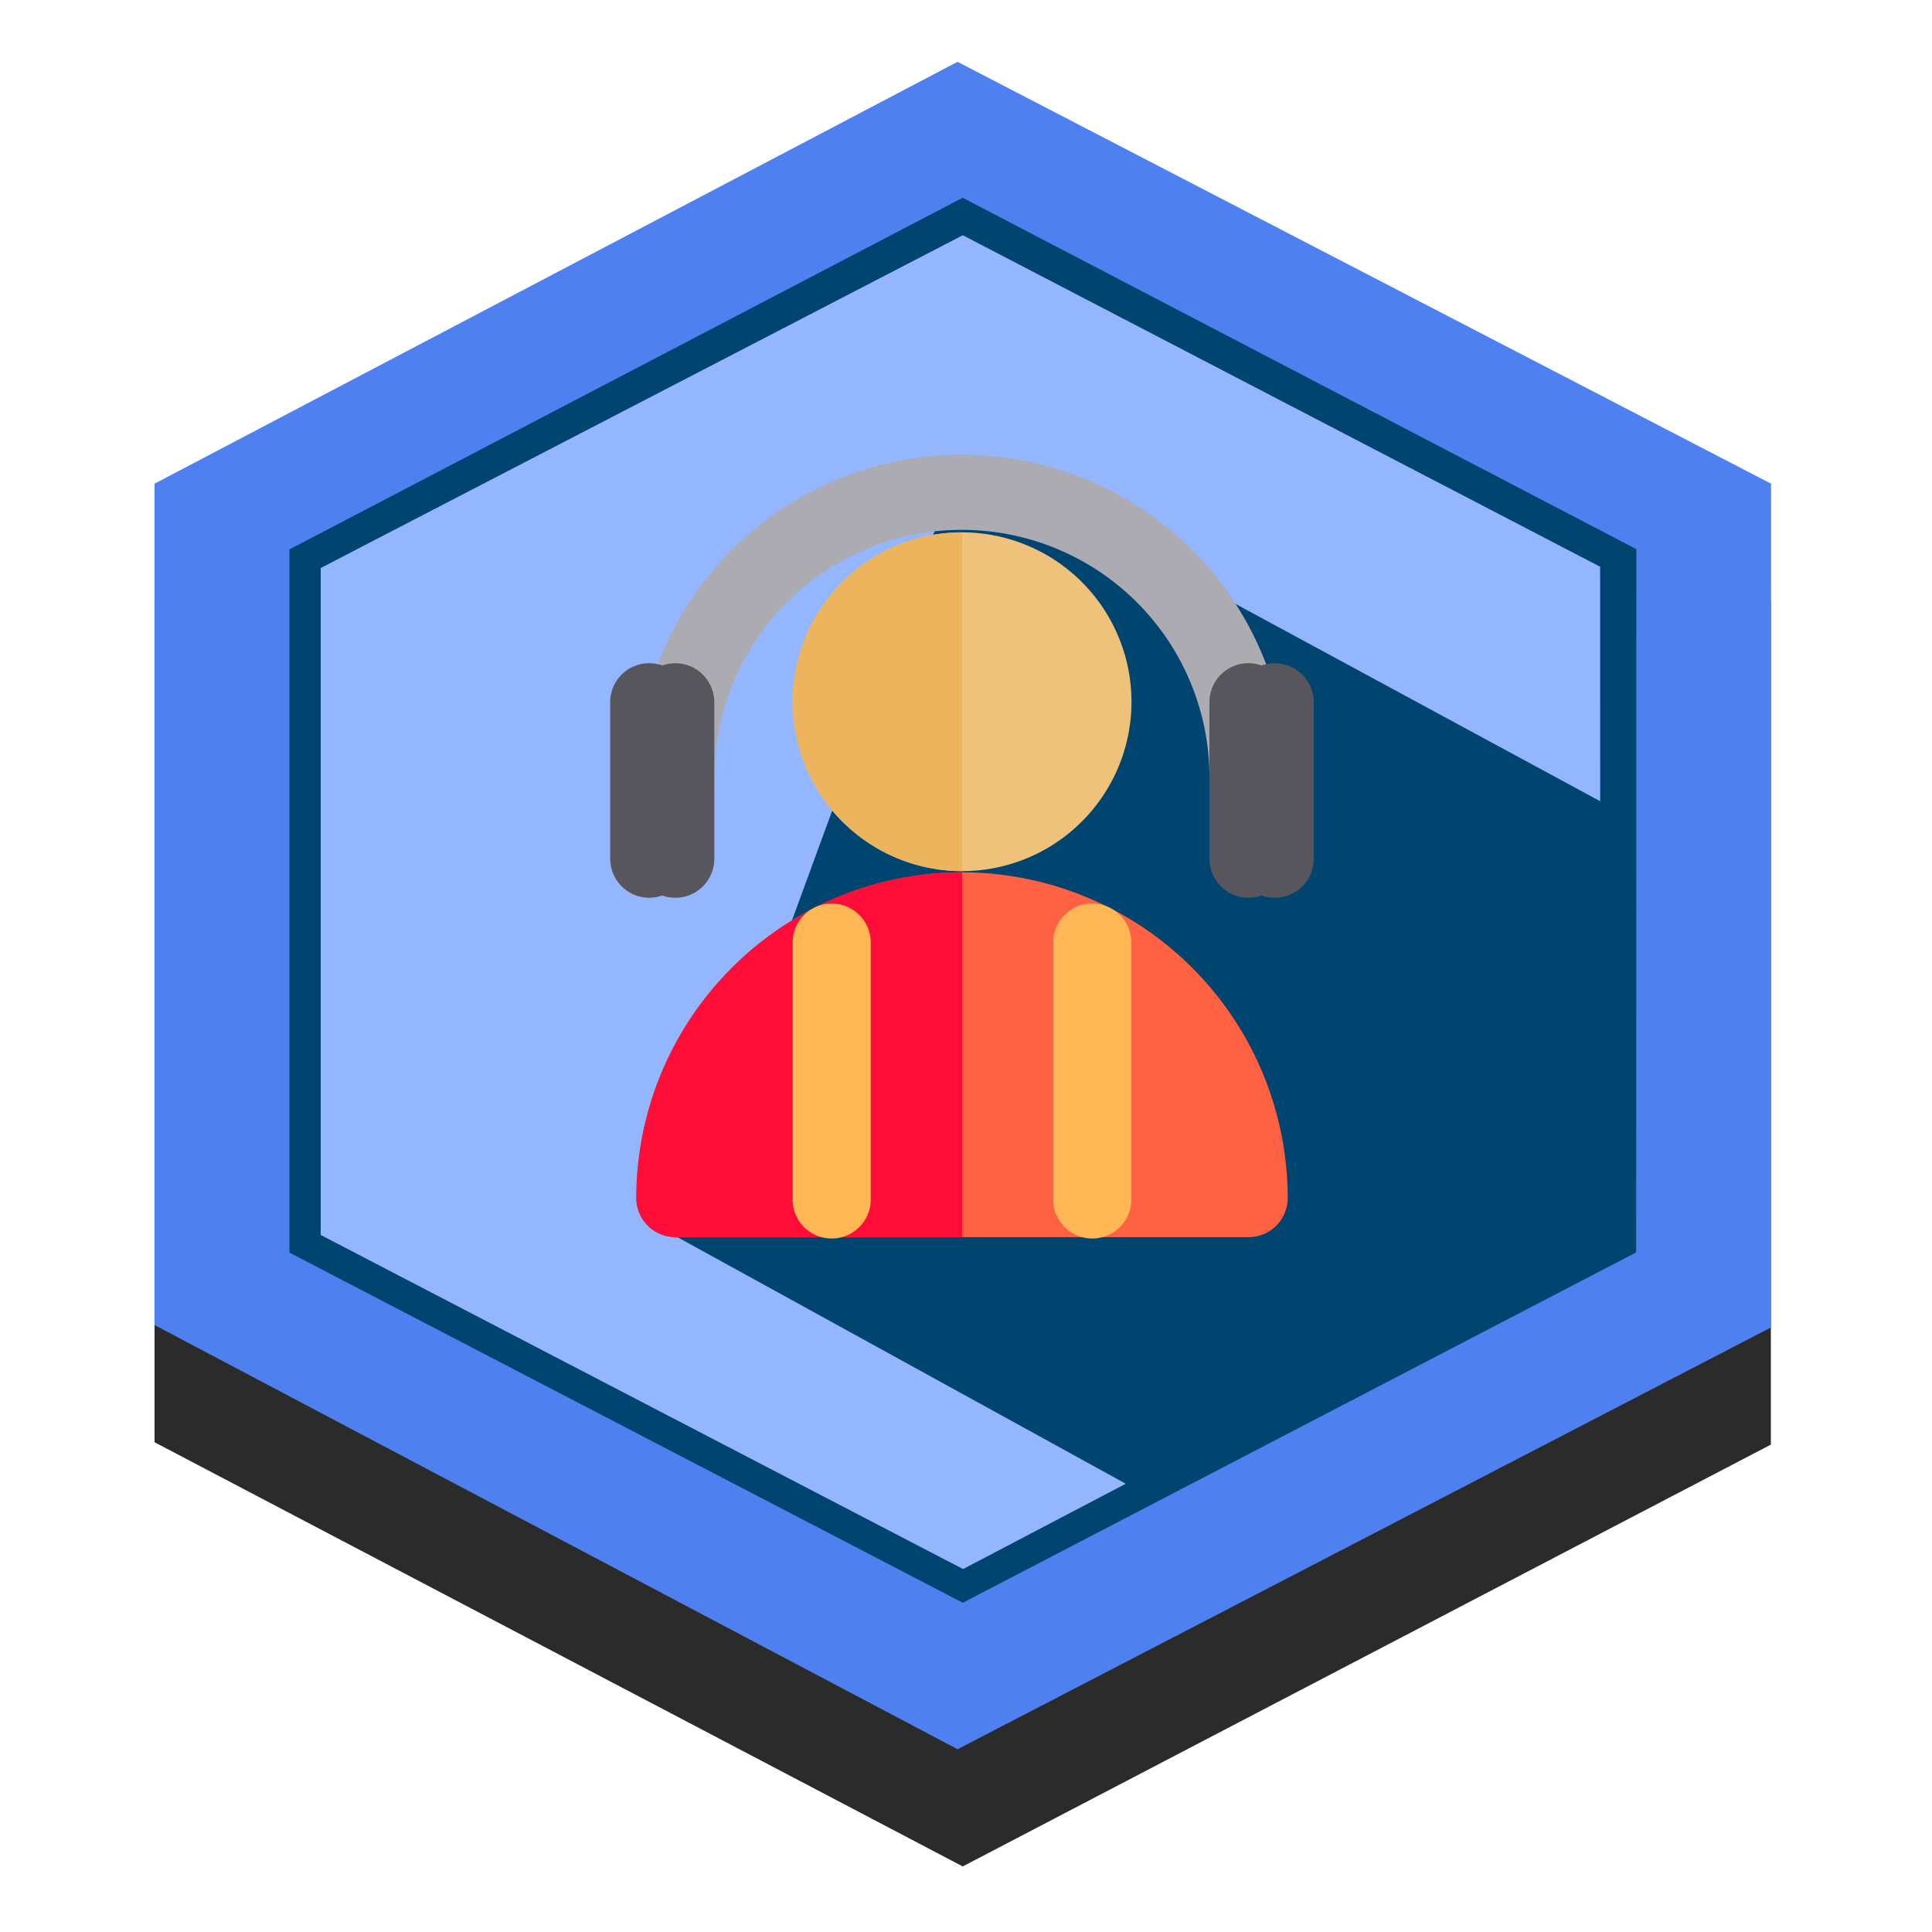 <svg xmlns="http://www.w3.org/2000/svg" xmlns:xlink="http://www.w3.org/1999/xlink" viewBox="0 0 500 500"><defs><style>.a{fill:#2b2b2b;}.b{fill:#4e81ef;}.c{fill:#94b6ff;}.d{fill:url(#a);}.e{fill:#004570;}.f{fill:#efc27b;}.g{fill:#ff6243;}.h{fill:#ff0c38;}.i{fill:#ecb45c;}.j{fill:#ffb655;}.k{fill:#acabb1;}.l{fill:#57565c;}</style><linearGradient id="a" x1="74.91" y1="232.99" x2="423.49" y2="232.99" gradientUnits="userSpaceOnUse"><stop offset="0" stop-color="#004570"/><stop offset="0.52" stop-color="#004570"/><stop offset="1" stop-color="#004570"/></linearGradient></defs><title>survival_marshal</title><polygon class="a" points="458.3 373.86 249.15 483.03 39.99 373.25 39.99 155.5 249.15 46.33 458.3 155.5 458.3 373.86"/><polygon class="b" points="458.35 343.53 247.81 452.7 39.99 342.92 39.99 125.18 247.81 16 458.35 125.18 458.35 343.53"/><polygon class="c" points="414.05 320.48 249.15 406.61 82.95 320.48 82.9 147.01 249.2 59.67 415.45 147.01 414.05 320.48"/><path class="d" d="M249.14,51.18l-174.23,91v182L249.17,414.8l174.27-90.68.05-182Zm165,268.43-164.9,86.46L83,319.61V147L249.17,60.88l164.94,85.79Z"/><polygon class="e" points="175 320 295 386 417 322 419 210 249 118 175 320"/><path class="f" d="M249,137.77a43.84,43.84,0,1,0,43.83,43.83A43.89,43.89,0,0,0,249,137.77Z"/><path class="g" d="M249,225.75a84.4,84.4,0,0,0-84.3,84.3,10.12,10.12,0,0,0,10.12,10.12H323.14a10.12,10.12,0,0,0,10.12-10.12A84.4,84.4,0,0,0,249,225.75Z"/><path class="h" d="M164.66,310.05a10.12,10.12,0,0,0,10.12,10.12H249V225.75A84.4,84.4,0,0,0,164.66,310.05Z"/><path class="i" d="M205.12,181.6A43.89,43.89,0,0,0,249,225.44V137.77A43.89,43.89,0,0,0,205.12,181.6Z"/><path class="j" d="M215.24,233.84A10.12,10.12,0,0,0,205.12,244v66.09a10.12,10.12,0,1,0,20.23,0V244A10.11,10.11,0,0,0,215.24,233.84Z"/><path class="j" d="M282.68,233.84A10.12,10.12,0,0,0,272.56,244v66.09a10.12,10.12,0,1,0,20.23,0V244A10.12,10.12,0,0,0,282.68,233.84Z"/><path class="k" d="M323.14,212.11A10.12,10.12,0,0,1,313,202a64.07,64.07,0,1,0-128.13,0,10.12,10.12,0,1,1-20.23,0,84.3,84.3,0,1,1,168.6,0A10.12,10.12,0,0,1,323.14,212.11Z"/><path class="l" d="M174.78,171.64a10.21,10.21,0,0,0-3.38.59,10.08,10.08,0,0,0-13.48,9.53v40.46A10.11,10.11,0,0,0,168,232.34a9.86,9.86,0,0,0,3.37-.59,10.09,10.09,0,0,0,13.49-9.53V181.76A10.12,10.12,0,0,0,174.78,171.64Z"/><path class="l" d="M329.88,171.64a10.2,10.2,0,0,0-3.37.59A10.09,10.09,0,0,0,313,181.76v40.46a10.12,10.12,0,0,0,10.12,10.12,9.91,9.91,0,0,0,3.37-.59A10.09,10.09,0,0,0,340,222.22V181.76A10.12,10.12,0,0,0,329.88,171.64Z"/></svg>